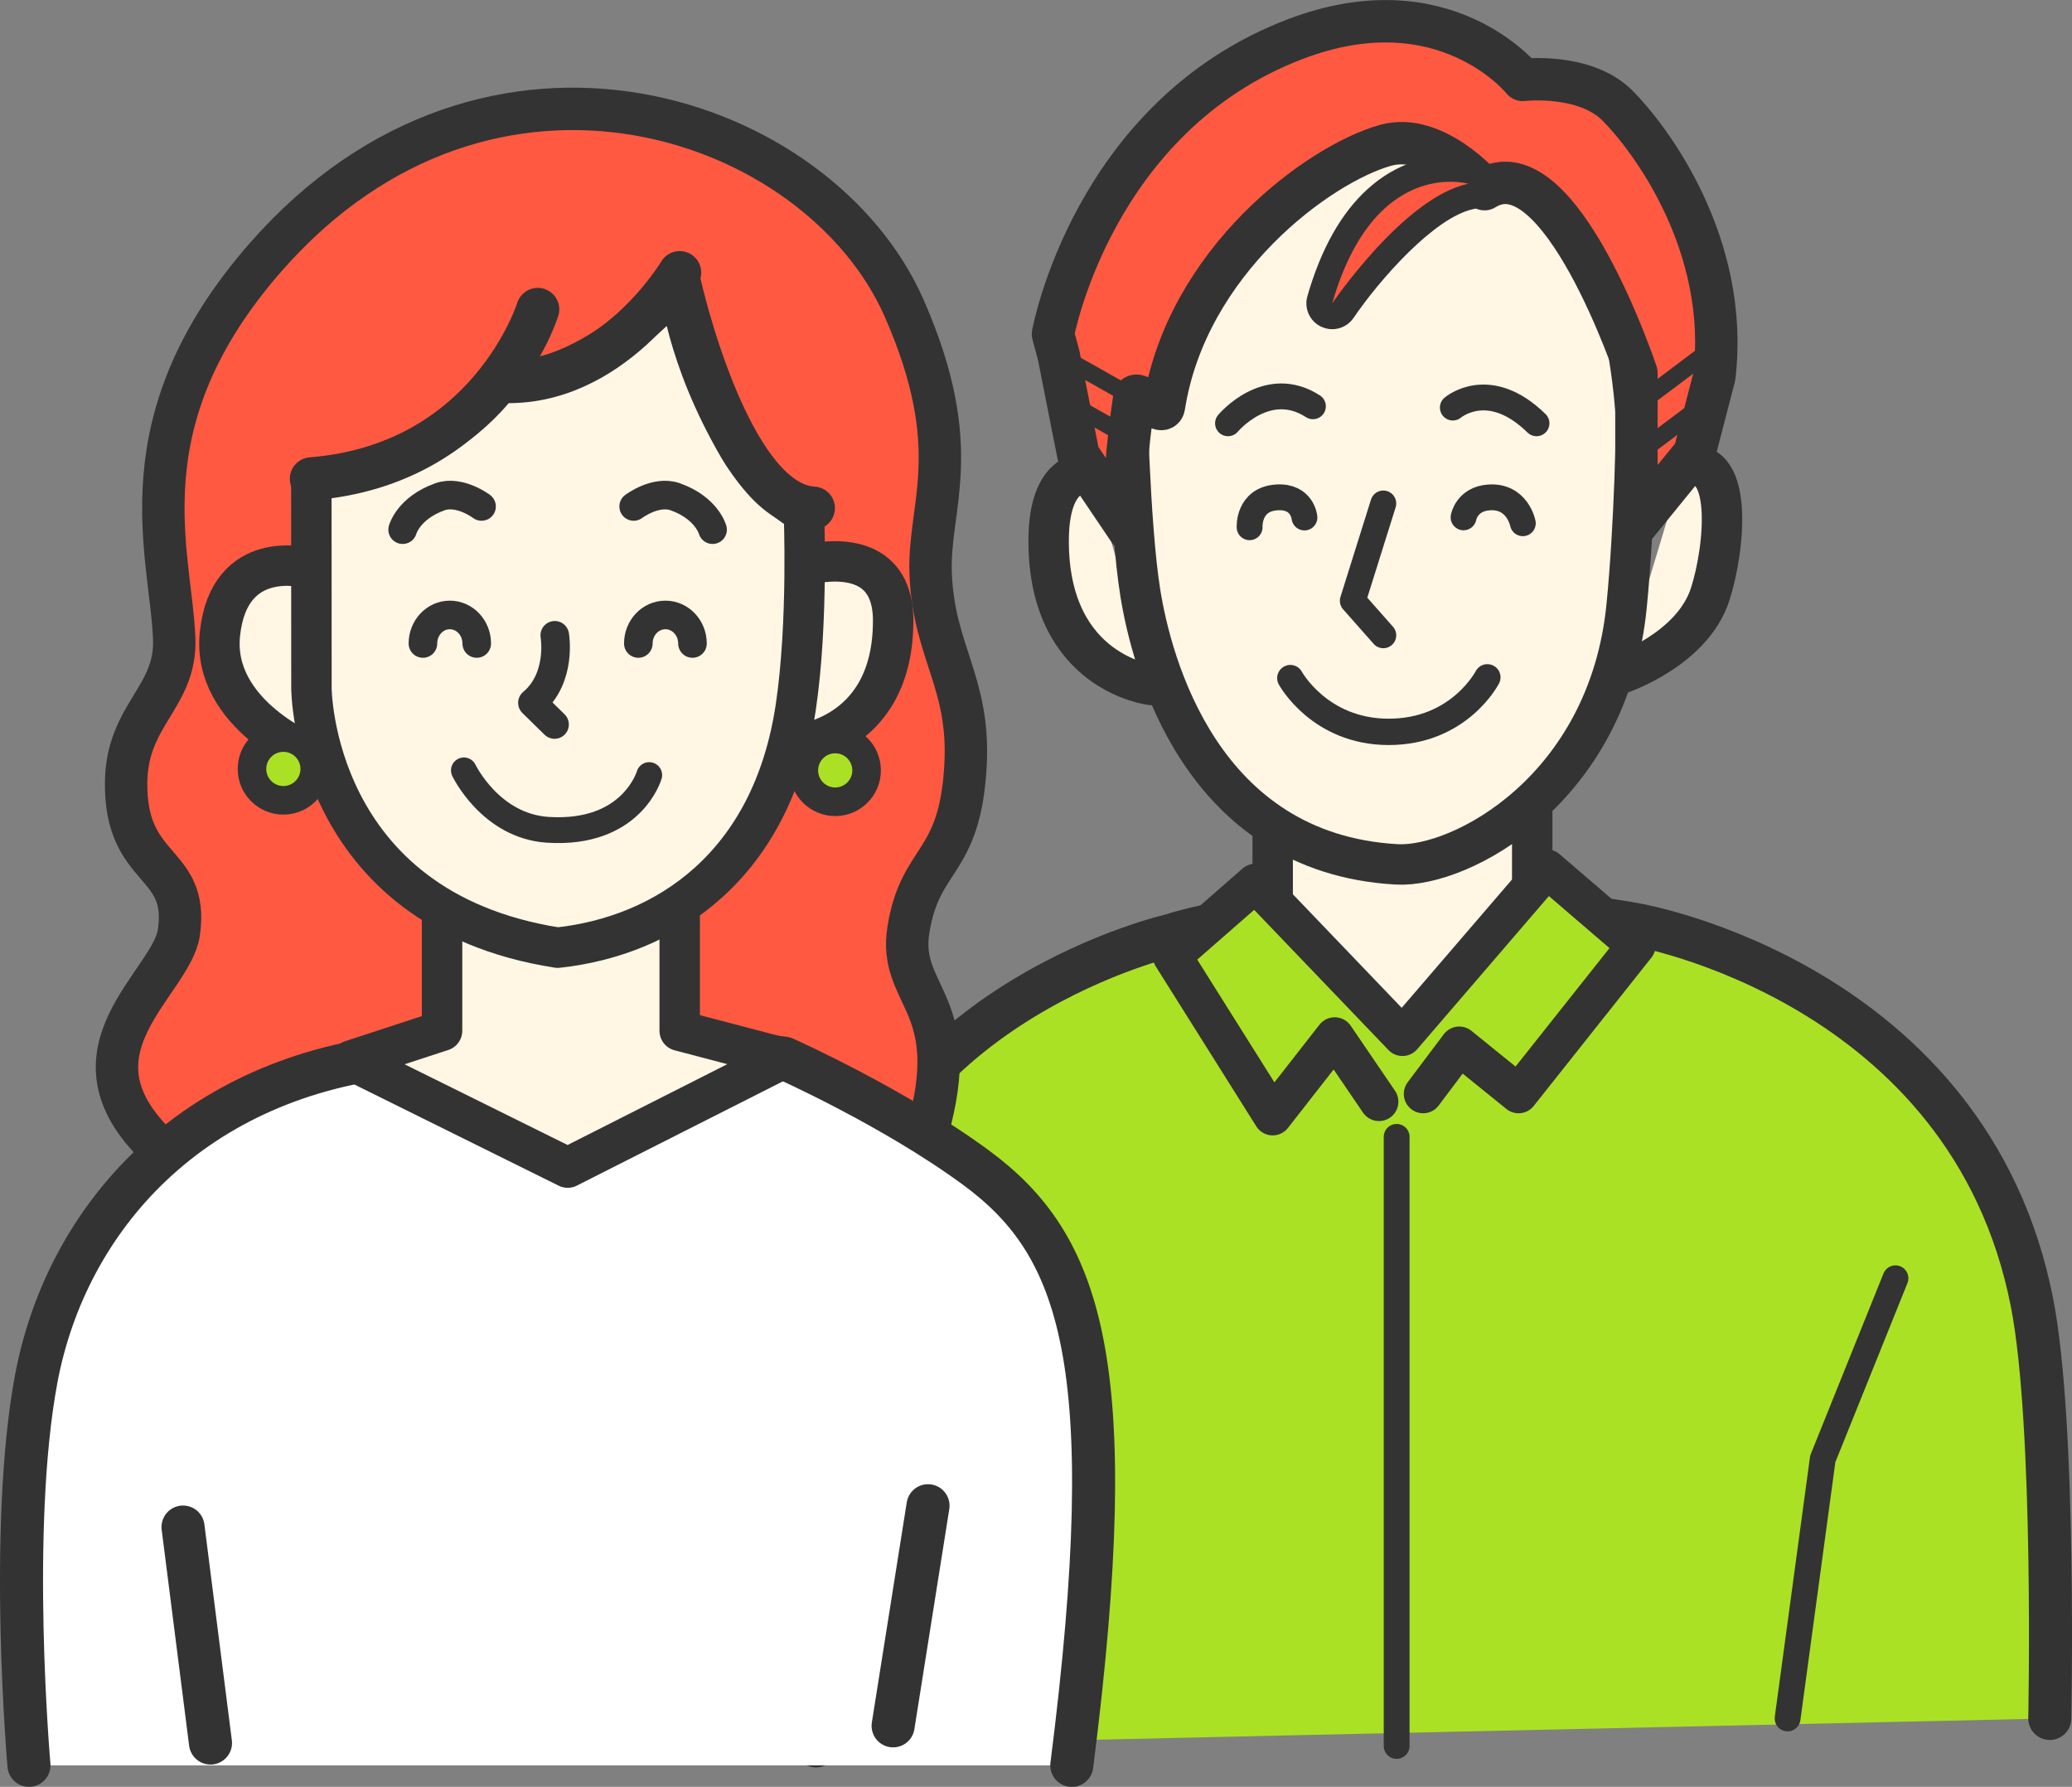 <?xml version="1.0" encoding="UTF-8"?>
<svg id="_レイヤー_2" data-name="レイヤー_2" xmlns="http://www.w3.org/2000/svg" viewBox="0 0 481.35 415.08">
  <rect x="0" y="0" width="481.35" height="415.08" fill="#808080" stroke="none"/>
  <defs>
    <style>
      .cls-1 {
        stroke-width: 6px;
      }

      .cls-1, .cls-2, .cls-3, .cls-4, .cls-5, .cls-6, .cls-7, .cls-8, .cls-9, .cls-10, .cls-11 {
        stroke: #333;
        stroke-linecap: round;
        stroke-linejoin: round;
      }

      .cls-1, .cls-2, .cls-4, .cls-6, .cls-7 {
        fill: none;
      }

      .cls-2 {
        stroke-width: 6.12px;
      }

      .cls-3, .cls-5, .cls-9 {
        fill: #abe124;
      }

      .cls-3, .cls-7 {
        stroke-width: 6.64px;
      }

      .cls-4 {
        stroke-width: 4px;
      }

      .cls-12 {
        fill: #333;
      }

      .cls-5, .cls-6, .cls-11 {
        stroke-width: 10px;
      }

      .cls-13, .cls-10 {
        fill: #ff5942;
      }

      .cls-8 {
        fill: #fff6e4;
        stroke-width: 9.39px;
      }

      .cls-9 {
        stroke-width: 9px;
      }

      .cls-10 {
        stroke-width: 9.85px;
      }

      .cls-11 {
        fill: #fff;
      }
    </style>
  </defs>
  <g id="_x30_2">
    <g>
      <g>
        <path class="cls-8" d="M253.72,109.95s-10.11-2.52-10.11,15.72c0,30.78,23.9,33.45,23.9,33.45"/>
        <path class="cls-8" d="M376.56,156.45s16.59-5.54,20.74-18.43c3.51-10.9,5.62-33.42-6.35-29.4"/>
        <path class="cls-5" d="M476.19,399.19s1.42-68.06-4.1-96.43c-14.52-74.7-91.97-87.96-91.97-87.96,0,0-19.25-3.96-54.31-3.96s-53.53,6.37-53.53,6.37c0,0-66.69,15.06-78.88,74.09-12.19,59.03-3.82,114.27-3.82,114.27"/>
        <line class="cls-1" x1="324.46" y1="264.09" x2="324.46" y2="405.58"/>
        <polyline class="cls-1" points="440.34 296.94 423.45 338.89 415.28 399.19"/>
        <polyline class="cls-1" points="219.56 296.94 236.45 338.89 244.63 399.19"/>
        <polyline class="cls-8" points="295.66 188.2 295.66 214.9 325.81 244.82 355.95 211.57 355.95 184.19"/>
        <path class="cls-8" d="M380.12,97.74s-.33,23.8-2.24,43.05c-4.23,42.65-38.56,60.84-53.43,60-45.6-2.57-56.95-46.95-59.54-63.04s-3.17-48.87-3.17-48.87c0,0,26.12-70.02,70.47-69.12,44.36.9,47.9,77.98,47.9,77.98"/>
        <path class="cls-10" d="M262.32,123.22l-11.79-17.47-4.59-23.23-1.32-4.91s9.15-50.56,56.29-68.53c34.73-13.24,52.85,9.48,52.85,9.48,0,0,14.35-1.68,21.98,5.95,7.63,7.63,26.15,32.28,22.52,62.97l-4.63,17.84-13.47,16.54v-35.23s-17.86-53.59-35.29-42.69c0,0-11.44-13.44-23.04-10.17-15.47,4.36-46.14,26.87-51.43,60.62-.42,2.7-6.55-4.37-6.9-1.96-3.85,26.2-1.18,30.79-1.18,30.79Z"/>
        <g>
          <path class="cls-13" d="M309.49,73.47c-.43,0-.86-.09-1.27-.28-1.34-.62-2.02-2.13-1.61-3.54,2.98-10.38,7.37-18.27,13.05-23.44,6.33-5.77,12.9-6.98,17.29-6.98,2.88,0,4.78.53,4.98.59,1.32.39,2.21,1.62,2.16,3-.05,1.38-1.04,2.54-2.39,2.82-13.52,2.81-29.57,26.29-29.73,26.53-.57.85-1.52,1.32-2.49,1.32Z"/>
          <path class="cls-12" d="M336.95,42.22c2.54,0,4.14.47,4.14.47-14.89,3.09-31.6,27.78-31.6,27.78,3.18-11.09,7.63-17.9,12.19-22.05,5.67-5.16,11.5-6.2,15.27-6.2M336.95,36.22c-4.92,0-12.27,1.35-19.31,7.76-6.1,5.55-10.78,13.91-13.92,24.83-.81,2.84.55,5.84,3.23,7.09.82.38,1.68.57,2.54.57,1.94,0,3.82-.94,4.97-2.64,5.95-8.77,18.77-23.38,27.85-25.27,2.7-.56,4.67-2.88,4.78-5.64.11-2.75-1.67-5.23-4.31-6-.41-.12-2.59-.71-5.82-.71h0Z"/>
        </g>
        <line class="cls-4" x1="381.56" y1="93.16" x2="397.12" y2="81.46"/>
        <line class="cls-4" x1="381.56" y1="104.6" x2="397.12" y2="92.91"/>
        <line class="cls-4" x1="245.95" y1="82.51" x2="263.51" y2="92.43"/>
        <line class="cls-4" x1="245.95" y1="92.32" x2="263.51" y2="102.23"/>
        <polyline class="cls-1" points="321.36 116.95 314.27 139.56 321.36 147.58"/>
        <path class="cls-1" d="M290.3,122.48s-.39-6.54,6.37-6.94c5.92-.35,6.37,4.67,6.37,4.67"/>
        <path class="cls-1" d="M340,120.18s.74-4.26,5.87-4.63c6.65-.48,7.9,6,7.9,6"/>
        <path class="cls-1" d="M285.28,98.33s9.05-10.86,19.73-3.95"/>
        <path class="cls-1" d="M337.51,94.68s8.36-7.21,19.44,3.65"/>
        <path class="cls-2" d="M299.76,157.52s6.76,12.46,22.79,12.49c16.5.03,22.98-12.67,22.98-12.67"/>
        <polyline class="cls-9" points="320.36 255.92 310.07 240.81 295.66 259.25 272.28 222.06 291.63 205.14 325.81 240.81 359.34 201.81 380.12 219.65 352.78 254.11 339 242.96 330.62 254.11"/>
      </g>
      <g>
        <path class="cls-10" d="M216.2,259.97c6.81-27.24-7.54-28.88-5.18-43.9,2.72-17.33,11.99-14.81,13.28-38.26,1.07-19.41-7.46-26.29-8.11-44.78-.54-15.6,8.21-28.68-6.11-61.36C190.41,26.76,113.76.24,61.65,59.82c-33.39,38.17-21.99,68.46-21.18,88.45.56,13.75-10.97,17.6-11.17,33.43-.27,21.16,14.71,17.98,12.26,34.91-1.73,11.93-28.06,27.5-4.9,49.72"/>
        <path class="cls-11" d="M6.73,410.08s-4.85-54.94,1.69-89.81c7.01-37.38,36.33-70.47,85.73-75.19s88,.73,88,.73c0,0,25.34,11.26,44.59,25.43,24.31,17.89,34.2,45.02,22.25,138.85"/>
        <line class="cls-6" x1="42.52" y1="354.73" x2="48.9" y2="404.9"/>
        <line class="cls-6" x1="215.59" y1="349.78" x2="207.48" y2="400.91"/>
        <polyline class="cls-8" points="102.7 210.84 102.7 239.44 81.62 246.34 131.88 271.23 182.14 245.8 157.9 239.44 157.9 210.84"/>
        <path class="cls-8" d="M71.26,131.92s-17.98-4.9-20.16,15.26c-2.04,18.91,21.23,28.15,21.23,28.15"/>
        <path class="cls-8" d="M186.75,131.4s20.74-6.29,20.74,12.78c0,27.92-23.68,29.07-23.68,29.07"/>
        <path class="cls-8" d="M186.75,119.05s1.07,25.48-1.88,45.22c-5.52,36.99-30.3,53.18-55.33,55.87-57.19-8.93-57.19-60.34-57.19-60.34l-.02-48.59s27.95-1.63,43.88-22.61c21.8,1.09,41.68-22.61,41.68-22.61,0,0,1.23,16.62,13.76,38.01,5.88,10.04,15.09,15.05,15.09,15.05Z"/>
        <path class="cls-6" d="M157.9,63.32s-15.8,26.64-41.68,25.28"/>
        <path class="cls-6" d="M124.93,71.87s-11.19,36.08-52.6,39.35"/>
        <path class="cls-6" d="M157.9,65.99s11.32,50.95,31.06,52.04"/>
        <path class="cls-1" d="M107.77,178.96s6.18,12.94,19.47,13.8c19.58,1.27,23.58-12.71,23.58-12.71"/>
        <path class="cls-7" d="M128.88,147.58s1.73,9.89-5.19,15.68l5.14,5.04"/>
        <path class="cls-7" d="M160.87,149.48c0-3.66-2.82-6.63-6.29-6.63-3.48,0-6.29,2.97-6.29,6.63"/>
        <path class="cls-7" d="M165.54,123.04s-1.35-5.04-8.67-7.64c-4.56-1.62-9.66,2.25-9.66,2.25"/>
        <path class="cls-7" d="M98.25,149.48c0-3.66,2.8-6.63,6.25-6.63,3.45,0,6.25,2.97,6.25,6.63"/>
        <path class="cls-7" d="M93.54,123.04s1.35-5.04,8.67-7.64c4.56-1.62,9.66,2.25,9.66,2.25"/>
        <circle class="cls-3" cx="65.83" cy="178.62" r="7.29"/>
        <circle class="cls-3" cx="194.03" cy="178.96" r="7.29"/>
      </g>
    </g>
  </g>
</svg>